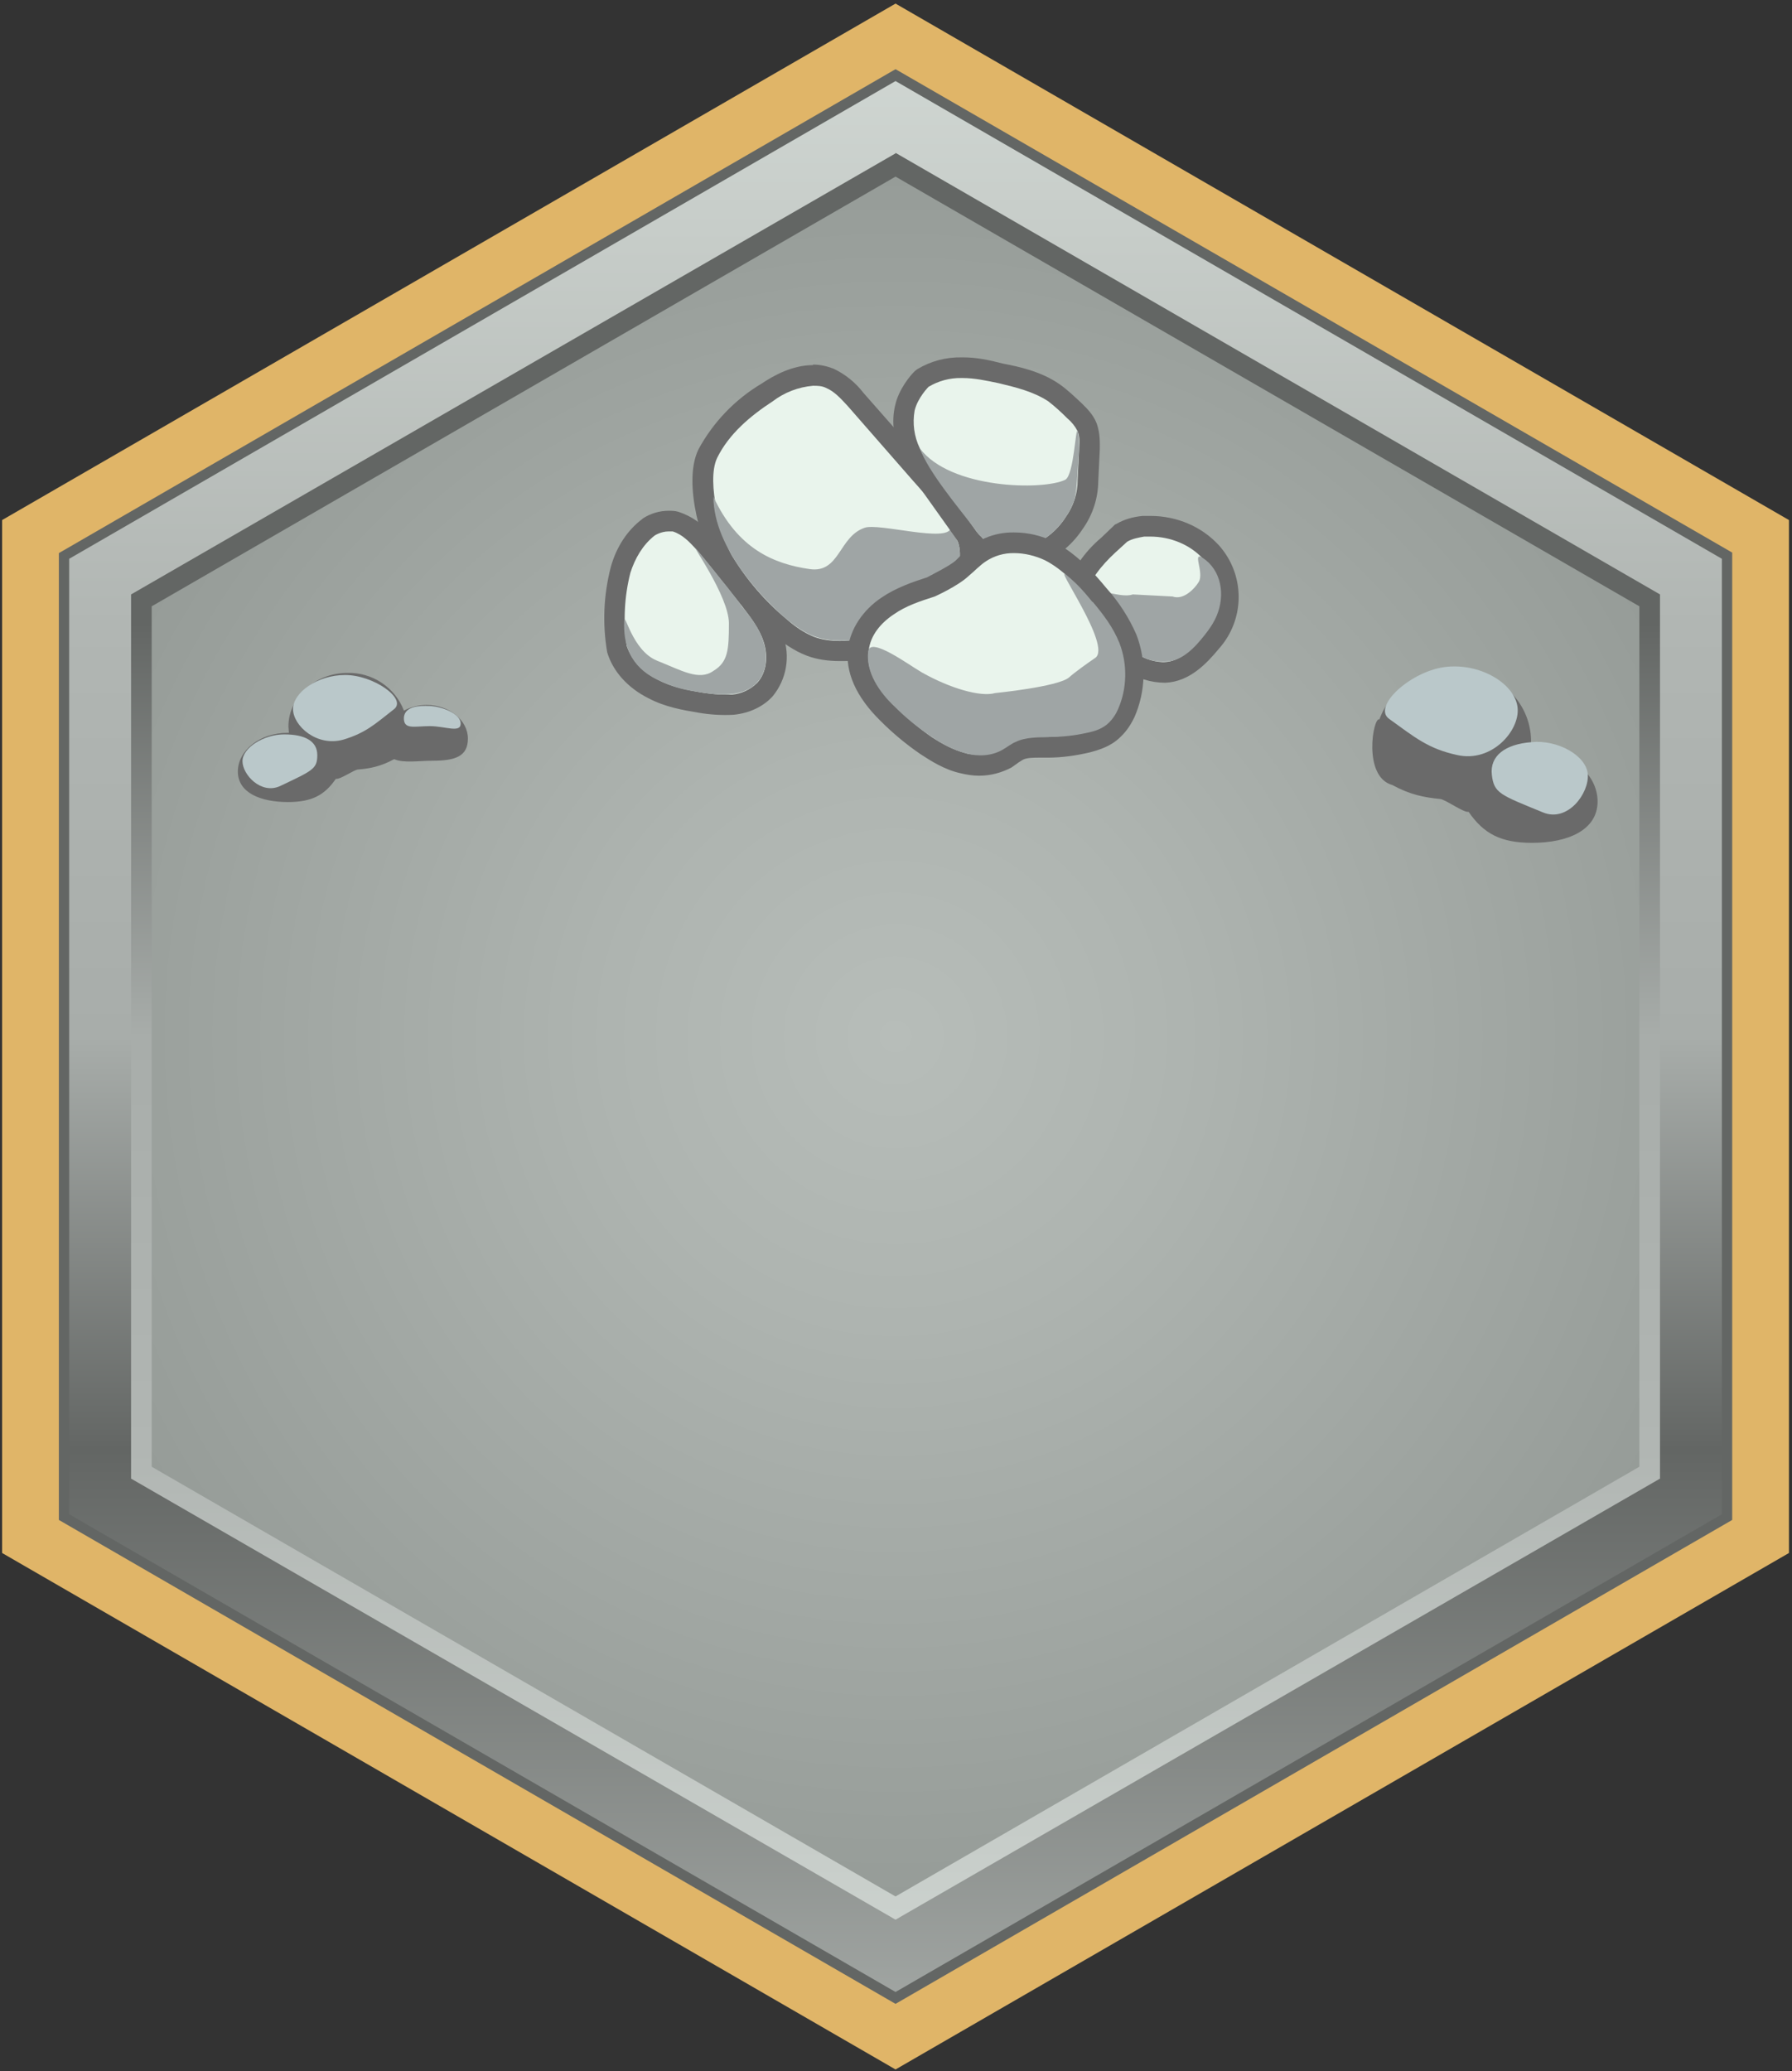 <svg width="347" height="401" viewBox="0 0 347 401" fill="none" xmlns="http://www.w3.org/2000/svg">
<rect x="0" y="0" width="347" height="401" fill="#333333" stroke="none"/>
<g clip-path="url(#clip0_64_282)">
<path d="M4.41 104.695V296.695L173.41 396.695L342.41 296.695V104.695L173.41 4.695L4.41 104.695Z" fill="url(#paint0_radial_64_282)"/>
<path d="M173.41 34.195L317.443 117.395V283.995L173.41 367.195L29.376 283.995V117.395L173.41 34.195ZM173.41 4.695L4.41 104.695V296.695L173.41 396.695L342.41 296.695V104.695L173.41 4.695Z" fill="url(#paint1_linear_64_282)"/>
<path d="M173.41 29.595L321.439 115.095V286.295L173.41 371.695L25.381 286.295V115.095L173.41 29.695M173.41 4.695L4.41 104.695V296.695L173.41 396.695L342.41 296.695V104.695L173.41 4.695Z" fill="url(#paint2_linear_64_282)"/>
<path d="M173.41 15.695L333.425 108.195V293.195L173.41 385.695L13.395 293.195V108.195L173.41 15.695ZM173.41 4.695L4.41 104.695V296.695L173.41 396.695L342.41 296.695V104.695L173.41 4.695Z" fill="#636664"/>
<path d="M173.41 13.395L335.423 106.995V294.295L173.41 387.995L11.397 294.295V107.095L173.41 13.395ZM173.41 0.695L0.41 100.695V300.695L173.41 400.695L346.41 300.695V100.695L173.41 0.695Z" fill="#E0B568"/>
<path d="M82.615 136.495C81.017 136.495 79.519 136.895 78.22 137.595C77.371 135.387 75.858 133.499 73.889 132.191C71.921 130.883 69.594 130.22 67.233 130.295C61.04 130.295 55.846 134.995 55.846 140.695L55.946 141.895H55.646C50.352 141.895 46.057 145.295 46.057 149.395C46.057 153.495 50.452 155.295 55.746 155.295C60.341 155.295 62.838 153.995 65.035 150.795C65.834 150.995 68.631 148.995 69.33 148.995C71.728 148.795 73.725 148.395 76.322 146.995C78.22 147.795 81.117 147.295 83.714 147.295C88.109 147.295 90.606 146.495 90.606 142.995C90.606 139.495 87.01 136.495 82.615 136.495ZM267.102 139.295C268.182 136.366 270.149 133.847 272.727 132.091C275.305 130.334 278.367 129.427 281.485 129.495C289.775 129.495 296.468 135.795 296.468 143.495V145.195H296.767C303.759 145.195 309.353 149.695 309.353 155.195C309.353 160.695 303.659 163.195 296.667 163.195C290.575 163.195 287.278 161.395 284.382 157.195C283.383 157.395 279.787 154.695 278.788 154.695C275.792 154.395 273.095 153.895 269.599 151.995C263.805 150.395 265.903 138.695 267.102 139.295Z" fill="#6A6A6A"/>
<path d="M55.047 142.195C51.051 142.195 46.956 144.795 46.956 147.395C46.956 149.995 50.552 153.895 54.248 152.195C60.54 149.195 61.439 148.895 61.439 146.195C61.439 143.495 59.042 142.195 55.047 142.195Z" fill="#BAC8CA"/>
<path d="M66.833 130.695C61.439 130.695 56.745 134.095 56.745 137.295C56.745 140.495 61.34 144.695 66.534 143.195C70.829 141.895 72.626 140.195 76.322 137.295C78.819 135.295 72.327 130.695 66.833 130.695ZM83.214 136.695C81.017 136.595 78.52 136.795 78.22 138.795C78.02 141.395 80.218 140.595 83.214 140.595C86.211 140.595 89.207 141.995 89.207 140.095C89.207 138.195 85.612 136.795 83.214 136.695ZM296.568 143.695C301.662 143.195 307.155 146.295 307.455 149.895C307.755 153.595 303.56 159.295 298.765 157.295C290.475 153.895 289.276 153.595 288.877 149.995C288.477 146.395 291.374 144.095 296.568 143.695ZM280.286 129.095C287.079 128.495 293.471 132.595 293.871 137.095C294.27 141.495 288.876 147.695 282.184 146.195C276.591 144.995 273.994 142.795 268.999 139.195C265.603 136.795 273.394 129.695 280.286 129.095Z" fill="#BAC8CA"/>
<path d="M162.622 126.095C160.483 126.133 158.358 125.746 156.369 124.957C154.38 124.167 152.568 122.991 151.036 121.495C146.641 117.795 143.045 113.495 140.049 108.695C138.251 105.595 134.255 93.695 137.052 87.895C139.649 82.395 144.543 78.595 148.539 75.895C151.14 74.008 154.223 72.898 157.428 72.695C158.527 72.695 159.626 72.895 160.625 73.295C162.922 74.295 164.42 75.995 165.719 77.495L178.404 91.695C181.001 94.695 183.698 97.695 185.896 101.195C186.695 102.395 187.494 103.995 187.893 105.795C188.393 108.295 187.693 111.195 185.896 114.095C183.684 117.358 180.785 120.097 177.403 122.118C174.02 124.139 170.237 125.395 166.318 125.795L162.722 126.095H162.622Z" fill="#E9F4EC"/>
<path d="M157.428 74.695C158.228 74.695 159.126 74.695 159.926 75.095C161.624 75.795 162.922 77.295 164.221 78.695L176.806 93.095C179.403 95.995 182 98.895 184.098 102.195C184.797 103.395 185.596 104.695 185.796 106.195C186.122 108.613 185.553 111.067 184.198 113.095C182.12 116.11 179.406 118.632 176.247 120.481C173.088 122.33 169.562 123.461 165.919 123.795C164.92 123.995 163.721 124.095 162.622 124.095C160.924 124.095 159.226 123.895 157.628 123.295C155.631 122.495 153.932 121.295 152.334 119.895C148.146 116.413 144.568 112.256 141.747 107.595C139.849 104.495 136.652 93.395 138.85 88.695C141.147 83.995 145.342 80.495 149.637 77.695C151.898 75.976 154.6 74.936 157.428 74.695ZM157.428 70.695C153.433 70.695 149.837 72.695 147.44 74.295C142.313 77.357 138.104 81.744 135.254 86.995C131.958 93.795 136.453 106.595 138.351 109.695C141.347 114.695 145.243 119.195 149.737 122.995C151.435 124.295 153.633 125.995 156.33 126.995C158.228 127.695 160.325 127.995 162.622 127.995C163.821 127.995 165.12 127.995 166.518 127.795C175.707 126.595 183.498 121.895 187.494 115.095C189.491 111.795 190.29 108.395 189.791 105.395C189.292 103.295 188.393 101.495 187.394 100.095C185.196 96.495 182.4 93.395 179.803 90.395L167.217 76.095C165.686 74.09 163.7 72.479 161.424 71.395C160.125 70.895 158.827 70.595 157.428 70.595V70.695Z" fill="#6A6A6A"/>
<path d="M184.098 112.995C185.488 110.981 186.093 108.526 185.796 106.095C185.496 104.695 184.797 103.395 184.098 102.195C183.698 105.195 170.114 101.195 167.417 102.195C162.423 103.895 162.622 110.995 156.829 110.195C149.837 109.195 142.845 106.295 138.151 96.195C138.151 106.295 148.139 116.395 152.334 119.895C153.933 121.195 155.73 122.495 157.628 123.195C160.325 124.195 163.222 124.195 165.919 123.795C169.553 123.435 173.065 122.282 176.206 120.416C179.347 118.55 182.041 116.017 184.098 112.995Z" fill="#9FA5A5"/>
<path d="M140.248 136.495C135.445 136.536 130.695 135.476 126.364 133.395C122.968 131.695 120.371 128.895 119.472 125.695C118.652 120.601 118.89 115.393 120.172 110.395C120.871 107.895 122.469 104.395 125.565 102.095C125.765 101.895 127.363 100.895 129.461 100.895L130.859 100.995C133.157 101.695 134.855 103.395 136.253 104.995L142.346 112.395L145.143 115.995C146.841 118.195 148.838 120.695 149.737 123.695C150.346 125.326 150.519 127.089 150.239 128.808C149.959 130.527 149.235 132.142 148.139 133.495C146.48 135.234 144.241 136.302 141.846 136.495H140.248Z" fill="#E9F4EC"/>
<path d="M129.461 102.895H130.26C132.158 103.495 133.456 104.895 134.755 106.295C136.852 108.695 138.75 111.195 140.748 113.695L143.545 117.195C145.243 119.395 147.04 121.695 147.84 124.195C148.739 126.895 148.539 130.095 146.641 132.195C145.305 133.536 143.533 134.352 141.647 134.495H140.248C138.85 134.495 137.352 134.295 135.953 134.095C132.957 133.595 129.96 132.995 127.363 131.595C124.666 130.295 122.369 127.995 121.37 125.095C120.65 120.363 120.888 115.534 122.069 110.895C122.968 108.095 124.467 105.495 126.764 103.695C126.764 103.695 127.963 102.895 129.461 102.895ZM129.461 98.895C127.686 98.902 125.952 99.423 124.467 100.395L124.367 100.495C121.57 102.595 119.372 105.795 118.274 109.795C116.873 115.183 116.635 120.808 117.575 126.295C118.673 129.995 121.57 133.195 125.565 135.195C128.762 136.895 132.258 137.495 135.254 137.995C137.496 138.382 139.774 138.516 142.046 138.395C145.143 138.095 147.84 136.795 149.637 134.795C150.955 133.186 151.832 131.261 152.182 129.21C152.533 127.158 152.344 125.051 151.635 123.095C150.636 119.695 148.539 117.095 146.641 114.795L143.944 111.195C141.946 108.695 139.949 106.095 137.751 103.595C136.124 101.483 133.895 99.914 131.359 99.095C130.659 98.895 130.06 98.895 129.361 98.895H129.461Z" fill="#6A6A6A"/>
<path d="M143.545 117.195L140.848 113.695L134.755 106.195C133.456 104.795 141.147 115.395 141.147 120.695C141.147 125.895 140.948 128.195 138.151 129.895C135.354 131.895 131.958 129.795 127.163 127.895C122.369 125.895 120.971 118.295 120.871 120.195C120.671 124.595 121.87 128.995 127.263 131.595C131.259 133.495 132.957 133.595 135.953 134.095C137.851 134.395 139.749 134.595 141.647 134.395C143.545 134.195 145.442 133.495 146.641 132.095C148.539 130.095 148.639 126.895 147.84 124.295C147.04 121.595 145.243 119.295 143.545 117.295V117.195Z" fill="#9FA5A5"/>
<path d="M225.05 130.295C223.053 130.295 221.055 129.595 218.857 128.095L217.159 127.095C216.161 126.295 215.162 125.595 214.063 125.095L213.064 124.695C211.666 124.095 210.167 123.595 209.069 122.195C207.67 120.495 207.271 117.995 208.07 115.195C209.169 110.895 212.365 107.595 214.662 105.495L217.06 103.195H217.259C218.358 102.495 219.756 102.195 221.454 101.995H222.753C227.348 101.995 231.743 103.695 234.539 106.995C236.219 108.866 237.321 111.184 237.711 113.669C238.101 116.154 237.763 118.699 236.737 120.995C236.096 122.208 235.326 123.348 234.439 124.395C232.442 126.995 229.445 129.995 225.45 130.195H225.05V130.295Z" fill="#E9F4EC"/>
<path d="M222.753 103.895C226.549 103.895 230.444 105.395 233.041 108.295C234.44 109.86 235.362 111.794 235.699 113.867C236.035 115.941 235.771 118.067 234.939 119.995L232.941 123.095C230.943 125.595 228.546 128.095 225.45 128.195H225.05C223.185 128.093 221.385 127.469 219.856 126.395C218.258 125.395 216.66 124.095 214.862 123.295C213.364 122.595 211.666 122.195 210.667 120.895C209.468 119.495 209.468 117.495 209.968 115.695C210.967 112.295 213.364 109.395 215.961 106.995L218.258 104.895C219.257 104.295 220.456 104.095 221.554 103.895H222.753ZM222.753 99.895H221.255C219.257 100.095 217.659 100.595 216.26 101.395L215.861 101.595L215.561 101.895L213.264 104.095C209.928 106.89 207.438 110.561 206.072 114.695C205.073 118.095 205.673 121.295 207.57 123.495C208.852 124.882 210.469 125.915 212.265 126.495L213.264 126.895C214.163 127.295 215.062 127.895 216.061 128.695L217.759 129.695C220.068 131.324 222.825 132.197 225.65 132.195C230.344 131.995 233.64 128.495 236.038 125.595C238.495 122.845 239.853 119.285 239.853 115.595C239.853 111.905 238.495 108.345 236.038 105.595C232.741 101.995 227.947 99.895 222.753 99.895Z" fill="#6A6A6A"/>
<path d="M233.54 108.495C230.244 105.895 233.441 110.895 232.042 112.795C231.443 113.795 229.245 116.295 227.048 115.495L219.357 115.095C216.36 116.095 211.166 112.595 210.167 116.095C209.668 117.795 209.269 119.395 210.467 120.795C211.466 121.995 214.063 122.795 215.461 123.495C217.359 124.295 218.857 125.695 220.456 126.795C222.154 127.795 223.852 128.195 225.749 128.095C228.946 127.995 231.343 125.395 233.241 122.995C234.04 121.995 234.739 120.995 235.238 119.995C237.236 116.095 236.837 111.195 233.54 108.495Z" fill="#9FA5A5"/>
<path d="M195.484 108.395C194.19 108.403 192.909 108.141 191.722 107.624C190.535 107.107 189.469 106.348 188.592 105.395C187.793 104.595 187.194 103.795 186.595 102.895L180.402 94.295C178.904 92.295 177.405 90.095 176.307 87.595C175.008 84.595 174.609 81.595 175.308 78.995C175.907 76.095 178.105 73.795 178.304 73.495L178.504 73.295L178.704 73.195C180.702 71.895 183.299 71.195 186.195 71.195H186.395C188.892 71.195 191.189 71.695 193.687 72.195C197.582 73.195 200.978 73.995 204.075 76.095C205.573 77.095 206.871 78.395 208.07 79.495C208.869 80.395 209.968 81.395 210.467 82.795C211.066 84.295 211.066 85.795 210.967 86.795C210.967 88.995 210.767 90.995 210.567 92.995C210.569 95.931 209.662 98.796 207.97 101.195C205.986 104.31 202.986 106.642 199.48 107.795C198.081 108.195 196.783 108.395 195.484 108.395Z" fill="#E9F4EC"/>
<path d="M186.195 73.195H186.395C188.692 73.195 190.99 73.695 193.387 74.195C196.683 74.995 200.079 75.795 202.976 77.695C204.274 78.695 205.473 79.795 206.672 80.995C207.499 81.685 208.178 82.535 208.669 83.495C209.069 84.495 209.069 85.695 208.969 86.795L208.669 92.895C208.677 95.477 207.873 97.996 206.372 100.095C204.65 102.824 202.038 104.873 198.98 105.895C197.582 106.295 196.483 106.395 195.484 106.395C194.444 106.395 193.415 106.172 192.467 105.741C191.52 105.309 190.675 104.68 189.991 103.895C189.292 103.295 188.792 102.495 188.293 101.795L182.1 93.095C180.602 91.095 179.103 89.095 178.105 86.795C177.015 84.527 176.666 81.973 177.106 79.495C177.705 76.995 179.803 74.895 179.803 74.895C181.732 73.739 183.947 73.15 186.195 73.195ZM186.195 69.195C183.172 69.133 180.194 69.93 177.605 71.495L177.206 71.795L176.906 72.095C176.407 72.595 174.009 75.295 173.31 78.595C172.611 81.595 173.01 84.995 174.509 88.395C175.607 91.095 177.305 93.395 178.804 95.395L184.997 104.095C185.596 104.995 186.295 105.895 187.194 106.795C189.092 108.595 191.489 110.395 195.484 110.395C196.883 110.395 198.481 110.195 200.079 109.695C204.019 108.438 207.405 105.86 209.668 102.395C211.58 99.706 212.625 96.496 212.665 93.195L212.964 86.995C212.964 85.795 213.064 83.995 212.365 81.995C211.666 80.195 210.367 78.995 209.468 78.095C208.27 76.995 206.871 75.595 205.173 74.395C201.577 71.895 197.282 70.995 194.186 70.395C191.489 69.695 189.092 69.195 186.495 69.195H186.195Z" fill="#6A6A6A"/>
<path d="M178.105 86.695C179.503 91.095 186.095 98.895 188.193 101.695C188.792 102.495 189.292 103.295 189.991 103.895C191.689 105.595 193.986 107.295 198.98 105.895C202.038 104.873 204.65 102.824 206.372 100.095C207.071 99.095 207.57 98.095 207.97 96.995C208.37 95.695 208.469 94.295 208.569 92.895L208.969 86.795C208.969 85.695 208.969 84.495 208.669 83.495C208.27 82.495 207.97 91.995 206.272 92.895C201.977 94.995 183.998 94.695 178.105 86.795V86.695Z" fill="#9FA5A5"/>
<path d="M189.591 148.195C188.592 148.195 187.494 147.995 186.395 147.795C183.598 146.995 181.101 145.495 179.403 144.295C176.727 142.53 174.219 140.522 171.912 138.295C167.517 133.895 165.619 129.695 166.218 125.695C166.618 122.495 168.715 119.495 171.912 117.295C174.509 115.495 177.505 114.495 180.202 113.695C182.356 112.717 184.399 111.51 186.295 110.095L187.394 109.095C188.507 107.809 189.89 106.784 191.444 106.092C192.997 105.401 194.684 105.061 196.383 105.095C198.681 105.095 201.078 105.595 203.275 106.695C207.071 108.695 210.068 111.895 212.764 115.195C214.762 117.495 216.86 120.295 218.158 123.695C219.956 128.295 219.856 133.495 217.859 138.095C217.459 138.995 216.86 140.195 215.661 141.295C214.163 142.695 212.265 143.295 210.567 143.695C208.07 144.295 205.573 144.695 202.976 144.695H201.378C199.879 144.695 198.381 144.695 197.182 145.295L196.184 145.995L194.885 146.795C193.387 147.695 191.489 148.195 189.591 148.195Z" fill="#E9F4EC"/>
<path d="M196.383 107.095C198.381 107.095 200.479 107.595 202.376 108.495C205.872 110.295 208.669 113.395 211.266 116.495C213.264 118.895 215.162 121.495 216.26 124.395C217.858 128.567 217.75 133.202 215.961 137.295C215.559 138.229 214.982 139.077 214.263 139.795C213.064 140.818 211.617 141.508 210.068 141.795C207.77 142.295 205.373 142.595 202.976 142.695H201.478C199.707 142.537 197.925 142.812 196.284 143.495L193.886 145.095C192.588 145.795 191.09 146.095 189.591 146.095C188.592 146.095 187.793 146.095 186.894 145.795C184.597 145.195 182.4 143.995 180.402 142.695C177.857 140.92 175.483 138.911 173.31 136.695C170.314 133.895 167.617 130.095 168.216 125.995C168.516 122.995 170.613 120.595 173.01 118.995C175.408 117.295 178.204 116.395 181.001 115.495C181.001 115.495 185.496 113.495 187.594 111.495C188.692 110.595 189.691 109.495 190.89 108.695C192.516 107.614 194.432 107.056 196.383 107.095ZM196.383 103.095C194.431 103.053 192.492 103.434 190.699 104.21C188.906 104.987 187.302 106.141 185.995 107.595L184.997 108.595C183.798 109.595 181.001 110.995 179.503 111.795C176.706 112.695 173.51 113.795 170.713 115.695C167.117 118.095 164.72 121.695 164.221 125.395C163.621 130.095 165.719 134.895 170.513 139.595C172.874 141.962 175.448 144.105 178.204 145.995C180.202 147.295 182.799 148.995 185.896 149.695C187.094 149.995 188.393 150.195 189.591 150.195C191.889 150.195 193.986 149.595 195.884 148.595L197.282 147.595L198.081 147.095C198.881 146.695 200.179 146.695 201.378 146.695H202.976C205.673 146.695 208.37 146.295 210.967 145.695C212.864 145.195 215.162 144.495 216.96 142.695C218.358 141.395 219.157 139.895 219.657 138.895C221.854 133.895 222.054 128.095 220.056 122.895C218.621 119.603 216.665 116.564 214.263 113.895C211.466 110.495 208.27 107.095 204.075 104.895C201.683 103.712 199.051 103.096 196.383 103.095Z" fill="#6A6A6A"/>
<path d="M211.566 116.595C209.069 113.495 207.97 112.595 206.572 111.395C203.575 108.695 215.461 125.095 212.065 127.395C210.867 128.195 208.07 130.195 206.971 131.195C204.774 132.995 192.688 134.195 192.688 134.195C189.891 134.995 183.998 133.295 178.504 130.195C175.907 128.695 168.516 123.195 168.116 126.095C167.617 130.195 170.314 134.095 173.31 136.895C175.508 139.095 178.005 141.095 180.602 142.795C182.571 144.195 184.768 145.244 187.094 145.895C189.392 146.495 191.989 146.395 194.086 145.195C194.985 144.695 195.684 144.095 196.583 143.695C198.581 142.695 200.978 142.795 203.275 142.695C205.695 142.693 208.107 142.425 210.467 141.895C211.965 141.595 213.564 141.095 214.762 139.895C215.482 139.177 216.058 138.329 216.46 137.395C218.258 133.395 218.358 128.595 216.76 124.495C215.561 121.495 213.663 118.995 211.566 116.495V116.595Z" fill="#9FA5A5"/>
</g>
<defs>
<radialGradient id="paint0_radial_64_282" cx="0" cy="0" r="1" gradientUnits="userSpaceOnUse" gradientTransform="translate(173.41 200.695) scale(186.884 187.1)">
<stop stop-color="#B7BDB9"/>
<stop offset="0.3" stop-color="#AEB4B0"/>
<stop offset="0.9" stop-color="#969C98"/>
<stop offset="1" stop-color="#909692"/>
</radialGradient>
<linearGradient id="paint1_linear_64_282" x1="173.41" y1="400.695" x2="173.41" y2="0.695" gradientUnits="userSpaceOnUse">
<stop stop-color="#D2D9D5"/>
<stop offset="0.1" stop-color="#C8CECA"/>
<stop offset="0.3" stop-color="#B1B6B3"/>
<stop offset="0.5" stop-color="#A8ADAA"/>
<stop offset="0.7" stop-color="#636664"/>
</linearGradient>
<linearGradient id="paint2_linear_64_282" x1="173.41" y1="0.695" x2="173.41" y2="400.695" gradientUnits="userSpaceOnUse">
<stop stop-color="#D2D9D5"/>
<stop offset="0.1" stop-color="#C8CECA"/>
<stop offset="0.3" stop-color="#B1B6B3"/>
<stop offset="0.5" stop-color="#A8ADAA"/>
<stop offset="0.7" stop-color="#636664"/>
<stop offset="1" stop-color="#A8ADAA"/>
</linearGradient>
<clipPath id="clip0_64_282">
<rect width="346" height="400" fill="white" transform="translate(0.41 0.695)"/>
</clipPath>
</defs>
</svg>
